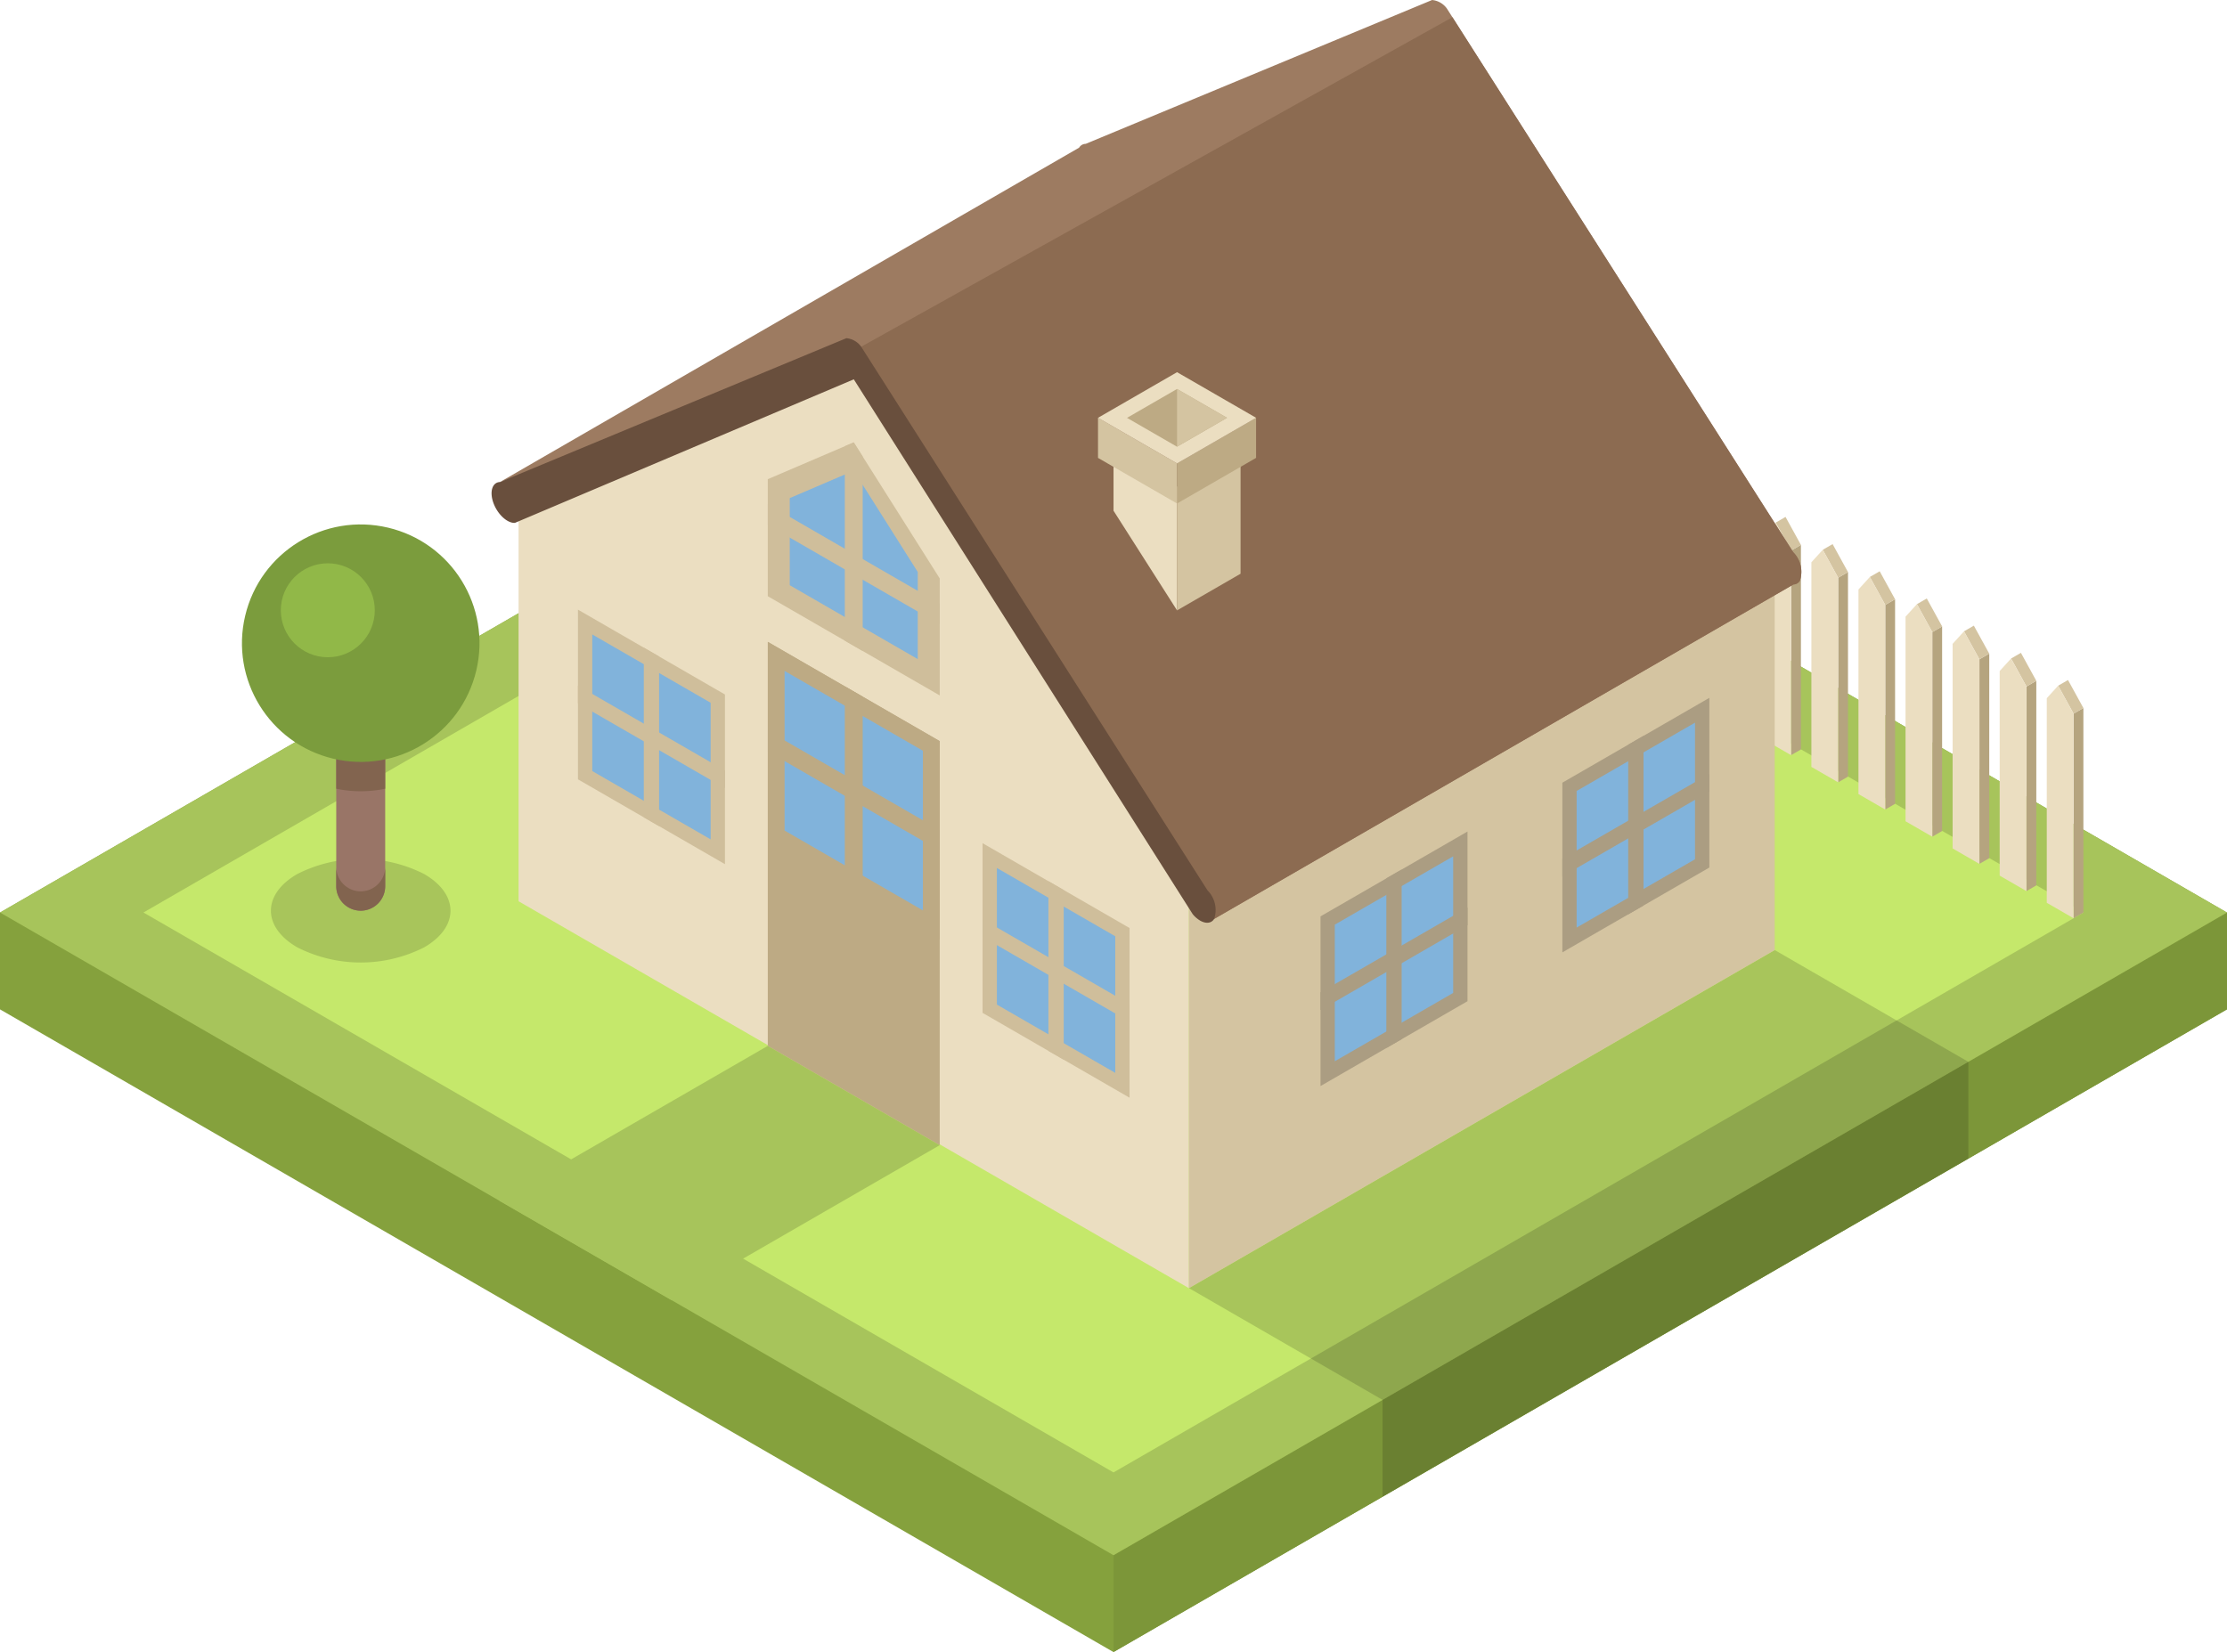 <svg xmlns="http://www.w3.org/2000/svg" width="222" height="164.727" viewBox="0 0 222 164.727">
  <g id="Group_248" data-name="Group 248" transform="translate(-158.067 -170.476)">
    <g id="Group_246" data-name="Group 246" transform="translate(158.067 170.476)">
      <path id="Path_207" data-name="Path 207" d="M158.067,266.5v-9.653l111-64.086,111,64.086V266.5l-111,64.086Z" transform="translate(-158.067 -165.854)" fill="#85a13d"/>
      <path id="Path_208" data-name="Path 208" d="M361,255.487v-9.653L250,309.92v9.653Z" transform="translate(-139 -154.846)" fill="#7c9639"/>
      <path id="Path_209" data-name="Path 209" d="M269.067,320.928l-111-64.086,111-64.086,111,64.086Z" transform="translate(-158.067 -165.854)" fill="#a7c45b"/>
      <path id="Path_210" data-name="Path 210" d="M266.611,311.256l-96.7-55.832,96.7-55.832,96.7,55.832Z" transform="translate(-155.611 -164.437)" fill="#c5e86b"/>
      <path id="Path_211" data-name="Path 211" d="M199.3,272.293l17.139,9.9,26.754-15.446-17.139-9.9Z" transform="translate(-149.515 -152.562)" fill="#a7c45b"/>
      <path id="Path_212" data-name="Path 212" d="M314.622,248.935l-58.395,33.708,19.306,11.146,58.389-33.711Z" transform="translate(-137.708 -154.203)" opacity="0.15" style="mix-blend-mode: multiply;isolation: isolate"/>
      <g id="Group_233" data-name="Group 233" transform="translate(152.412 37.988)">
        <g id="Group_221" data-name="Group 221">
          <path id="Path_213" data-name="Path 213" d="M286.51,225.213l.98-.566v-20.4l-.98.566Z" transform="translate(-283.84 -201.459)" fill="#b5a47f"/>
          <path id="Path_214" data-name="Path 214" d="M286.22,201.938l-.98.566,1.534,2.791.98-.566Z" transform="translate(-284.103 -201.938)" fill="#d4c4a1"/>
          <path id="Path_215" data-name="Path 215" d="M285.434,202.407l-1.136,1.249v20.4l2.67,1.542V205.2Z" transform="translate(-284.298 -201.841)" fill="#ebdec1"/>
        </g>
        <g id="Group_222" data-name="Group 222" transform="translate(4.693 2.711)">
          <path id="Path_216" data-name="Path 216" d="M290.4,227.458l.981-.566V206.5l-.981.566Z" transform="translate(-287.726 -203.704)" fill="#b5a47f"/>
          <path id="Path_217" data-name="Path 217" d="M290.106,204.184l-.981.566,1.534,2.791.981-.566Z" transform="translate(-287.99 -204.184)" fill="#d4c4a1"/>
          <path id="Path_218" data-name="Path 218" d="M289.321,204.652l-1.136,1.249v20.4l2.67,1.542v-20.4Z" transform="translate(-288.185 -204.086)" fill="#ebdec1"/>
        </g>
        <g id="Group_223" data-name="Group 223" transform="translate(9.386 5.421)">
          <path id="Path_219" data-name="Path 219" d="M294.283,229.7l.98-.566v-20.4l-.98.566Z" transform="translate(-291.613 -205.949)" fill="#b5a47f"/>
          <path id="Path_220" data-name="Path 220" d="M293.993,206.429l-.98.566,1.534,2.791.98-.566Z" transform="translate(-291.877 -206.429)" fill="#d4c4a1"/>
          <path id="Path_221" data-name="Path 221" d="M293.208,206.9l-1.136,1.249v20.4l2.67,1.542v-20.4Z" transform="translate(-292.072 -206.331)" fill="#ebdec1"/>
        </g>
        <g id="Group_224" data-name="Group 224" transform="translate(14.079 8.132)">
          <path id="Path_222" data-name="Path 222" d="M298.17,231.948l.98-.566v-20.4l-.98.566Z" transform="translate(-295.5 -208.194)" fill="#b5a47f"/>
          <path id="Path_223" data-name="Path 223" d="M297.88,208.674l-.98.566,1.534,2.791.98-.566Z" transform="translate(-295.763 -208.674)" fill="#d4c4a1"/>
          <path id="Path_224" data-name="Path 224" d="M297.095,209.143l-1.136,1.249v20.4l2.67,1.542v-20.4Z" transform="translate(-295.958 -208.576)" fill="#ebdec1"/>
        </g>
        <g id="Group_225" data-name="Group 225" transform="translate(18.772 10.843)">
          <path id="Path_225" data-name="Path 225" d="M302.057,234.193l.98-.566v-20.4l-.98.566Z" transform="translate(-299.387 -210.439)" fill="#b5a47f"/>
          <path id="Path_226" data-name="Path 226" d="M301.767,210.919l-.98.566,1.534,2.791.98-.566Z" transform="translate(-299.65 -210.919)" fill="#d4c4a1"/>
          <path id="Path_227" data-name="Path 227" d="M300.981,211.388l-1.136,1.249v20.4l2.67,1.542v-20.4Z" transform="translate(-299.845 -210.821)" fill="#ebdec1"/>
        </g>
        <g id="Group_226" data-name="Group 226" transform="translate(23.464 13.554)">
          <path id="Path_228" data-name="Path 228" d="M305.944,236.438l.98-.566v-20.4l-.98.566Z" transform="translate(-303.273 -212.684)" fill="#b5a47f"/>
          <path id="Path_229" data-name="Path 229" d="M305.653,213.164l-.98.566,1.534,2.791.98-.566Z" transform="translate(-303.537 -213.164)" fill="#d4c4a1"/>
          <path id="Path_230" data-name="Path 230" d="M304.868,213.633l-1.136,1.249v20.4l2.67,1.542v-20.4Z" transform="translate(-303.732 -213.067)" fill="#ebdec1"/>
        </g>
        <g id="Group_227" data-name="Group 227" transform="translate(28.157 16.264)">
          <path id="Path_231" data-name="Path 231" d="M309.83,238.683l.98-.566v-20.4l-.98.566Z" transform="translate(-307.16 -214.929)" fill="#b5a47f"/>
          <path id="Path_232" data-name="Path 232" d="M309.54,215.409l-.98.566,1.534,2.791.98-.566Z" transform="translate(-307.424 -215.409)" fill="#d4c4a1"/>
          <path id="Path_233" data-name="Path 233" d="M308.755,215.878l-1.136,1.249v20.4l2.67,1.542v-20.4Z" transform="translate(-307.619 -215.312)" fill="#ebdec1"/>
        </g>
        <g id="Group_228" data-name="Group 228" transform="translate(32.85 18.975)">
          <path id="Path_234" data-name="Path 234" d="M313.717,240.928l.98-.566v-20.4l-.98.566Z" transform="translate(-311.047 -217.174)" fill="#b5a47f"/>
          <path id="Path_235" data-name="Path 235" d="M313.427,217.654l-.98.566,1.534,2.791.98-.566Z" transform="translate(-311.31 -217.654)" fill="#d4c4a1"/>
          <path id="Path_236" data-name="Path 236" d="M312.642,218.123l-1.136,1.249v20.4l2.67,1.542v-20.4Z" transform="translate(-311.506 -217.557)" fill="#ebdec1"/>
        </g>
        <g id="Group_229" data-name="Group 229" transform="translate(37.543 21.686)">
          <path id="Path_237" data-name="Path 237" d="M317.6,243.174l.98-.566v-20.4l-.98.566Z" transform="translate(-314.934 -219.42)" fill="#b5a47f"/>
          <path id="Path_238" data-name="Path 238" d="M317.314,219.9l-.98.566,1.534,2.791.98-.566Z" transform="translate(-315.197 -219.899)" fill="#d4c4a1"/>
          <path id="Path_239" data-name="Path 239" d="M316.528,220.368l-1.136,1.249v20.4l2.67,1.542v-20.4Z" transform="translate(-315.392 -219.802)" fill="#ebdec1"/>
        </g>
        <g id="Group_230" data-name="Group 230" transform="translate(42.236 24.396)">
          <path id="Path_240" data-name="Path 240" d="M321.491,245.419l.981-.566v-20.4l-.981.566Z" transform="translate(-318.82 -221.665)" fill="#b5a47f"/>
          <path id="Path_241" data-name="Path 241" d="M321.2,222.144l-.98.566,1.534,2.791.981-.566Z" transform="translate(-319.084 -222.144)" fill="#d4c4a1"/>
          <path id="Path_242" data-name="Path 242" d="M320.415,222.613l-1.136,1.249v20.4l2.67,1.542V225.4Z" transform="translate(-319.279 -222.047)" fill="#ebdec1"/>
        </g>
        <g id="Group_231" data-name="Group 231" transform="translate(46.929 27.107)">
          <path id="Path_243" data-name="Path 243" d="M325.377,247.664l.98-.566V226.7l-.98.566Z" transform="translate(-322.707 -223.91)" fill="#b5a47f"/>
          <path id="Path_244" data-name="Path 244" d="M325.087,224.389l-.98.566,1.534,2.791.98-.566Z" transform="translate(-322.971 -224.389)" fill="#d4c4a1"/>
          <path id="Path_245" data-name="Path 245" d="M324.3,224.858l-1.136,1.249v20.4l2.67,1.542v-20.4Z" transform="translate(-323.166 -224.292)" fill="#ebdec1"/>
        </g>
        <g id="Group_232" data-name="Group 232" transform="translate(51.622 29.818)">
          <path id="Path_246" data-name="Path 246" d="M329.264,249.909l.98-.566v-20.4l-.98.566Z" transform="translate(-326.594 -226.155)" fill="#b5a47f"/>
          <path id="Path_247" data-name="Path 247" d="M328.974,226.634l-.98.566,1.534,2.791.98-.566Z" transform="translate(-326.857 -226.634)" fill="#d4c4a1"/>
          <path id="Path_248" data-name="Path 248" d="M328.189,227.1l-1.136,1.249v20.4l2.67,1.542v-20.4Z" transform="translate(-327.053 -226.537)" fill="#ebdec1"/>
        </g>
      </g>
      <g id="Group_245" data-name="Group 245" transform="translate(48.999)">
        <path id="Path_249" data-name="Path 249" d="M234.294,200.375l33.412,52.885v39.461l-33.412-19.29-33.412-19.29V214.68Z" transform="translate(-198.186 -164.274)" fill="#ebdec1"/>
        <path id="Path_250" data-name="Path 250" d="M314.622,216.212l-58.395,33.714v39.511l47.036-27.156,11.359-6.558Z" transform="translate(-186.708 -160.99)" fill="#d4c4a1"/>
        <path id="Path_251" data-name="Path 251" d="M328.269,225.54l-34.528-54.211a2.054,2.054,0,0,0-1.477-.852l-34.528,14.342a.772.772,0,0,0-.657.38l-57.732,33.34,35.266-11.962L270.538,262.1l57.745-33.349a.768.768,0,0,0,.644-.371A2.773,2.773,0,0,0,328.269,225.54Z" transform="translate(-198.505 -170.476)" fill="#9d7b61"/>
        <path id="Path_252" data-name="Path 252" d="M322.171,228.461a.767.767,0,0,0,.644-.371,2.773,2.773,0,0,0-.658-2.846L288.179,171.9l-58.941,32.856-.42,2.019,35.608,55.037Z" transform="translate(-192.392 -170.181)" fill="#8c6b51"/>
        <g id="Group_236" data-name="Group 236" transform="translate(60.457 37.111)">
          <g id="Group_234" data-name="Group 234" transform="translate(1.55 7.77)">
            <path id="Path_253" data-name="Path 253" d="M256.334,223.629V211.3L250,207.647v6.043Z" transform="translate(-250.004 -207.647)" fill="#ebdec1"/>
            <path id="Path_254" data-name="Path 254" d="M261.577,219.974l-6.33,3.654V211.3l6.33-3.655Z" transform="translate(-248.917 -207.647)" fill="#d4c4a1"/>
          </g>
          <g id="Group_235" data-name="Group 235">
            <path id="Path_255" data-name="Path 255" d="M256.6,213.525l-7.879-4.549v-4l7.879,4.549Z" transform="translate(-248.721 -200.43)" fill="#d4c4a1"/>
            <path id="Path_256" data-name="Path 256" d="M263.126,208.976l-7.879,4.549v-4l7.879-4.549Z" transform="translate(-247.368 -200.43)" fill="#bdaa84"/>
            <path id="Path_257" data-name="Path 257" d="M264.48,205.761l-7.879-4.549-7.879,4.549,7.879,4.549Z" transform="translate(-248.721 -201.212)" fill="#ebdec1"/>
            <path id="Path_258" data-name="Path 258" d="M261.089,205.474,256.1,202.6l-4.986,2.878,4.986,2.878Z" transform="translate(-248.224 -200.924)" fill="#bdaa84"/>
            <path id="Path_259" data-name="Path 259" d="M255.247,208.352l4.986-2.878-4.986-2.878Z" transform="translate(-247.368 -200.924)" fill="#d4c4a1"/>
          </g>
        </g>
        <g id="Group_237" data-name="Group 237" transform="translate(0 33.72)">
          <path id="Path_260" data-name="Path 260" d="M269.284,256.478c.566.327,1.114.29,1.4-.165a2.776,2.776,0,0,0-.659-2.846L235.5,199.257a2.046,2.046,0,0,0-1.477-.852l-34.527,14.342c-.772.025-1.066.959-.659,2.085s1.363,2.018,2.135,1.992l33.79-14.317,33.789,53.335A2.842,2.842,0,0,0,269.284,256.478Z" transform="translate(-198.65 -198.404)" fill="#694f3d"/>
        </g>
        <g id="Group_240" data-name="Group 240" transform="translate(27.538 44.111)">
          <path id="Path_261" data-name="Path 261" d="M221.457,263.766l17.139,9.9V233.38l-17.139-9.9Z" transform="translate(-221.457 -203.592)" fill="#bdaa84"/>
          <g id="Group_238" data-name="Group 238" transform="translate(0.006 19.897)">
            <path id="Path_262" data-name="Path 262" d="M221.463,243.264l17.126,9.888V233.376l-17.126-9.888Z" transform="translate(-221.463 -223.488)" fill="#bdaa84"/>
            <path id="Path_263" data-name="Path 263" d="M222.845,241.8l13.788,7.96V233.843l-13.788-7.96Z" transform="translate(-221.176 -222.992)" fill="#81b3db"/>
            <path id="Path_264" data-name="Path 264" d="M227.816,246.932l1.784,1.03V228.186l-1.784-1.03Z" transform="translate(-220.145 -222.727)" fill="#bdaa84"/>
            <path id="Path_265" data-name="Path 265" d="M238.589,242.772v-2.06l-17.126-9.888v2.06Z" transform="translate(-221.463 -221.967)" fill="#bdaa84"/>
          </g>
          <g id="Group_239" data-name="Group 239">
            <path id="Path_266" data-name="Path 266" d="M221.457,222.347V210.678l8.57-3.669,8.57,13.564v11.669Z" transform="translate(-221.457 -207.009)" fill="#cfbe9b"/>
            <path id="Path_267" data-name="Path 267" d="M223.271,220.766v-8.688l6.38-2.732,6.38,10.1v8.688Z" transform="translate(-221.081 -206.524)" fill="#81b3db"/>
            <path id="Path_268" data-name="Path 268" d="M229.6,227.809l-1.784-1.03V207.391l.892-.382.892,1.412Z" transform="translate(-220.139 -207.009)" fill="#cfbe9b"/>
            <path id="Path_269" data-name="Path 269" d="M238.6,224.079l-17.139-9.9v-2.06l17.139,9.9Z" transform="translate(-221.457 -205.948)" fill="#cfbe9b"/>
          </g>
        </g>
        <g id="Group_241" data-name="Group 241" transform="translate(48.949 84.075)">
          <path id="Path_270" data-name="Path 270" d="M239.19,257.029l14.653,8.46v-16.92l-14.653-8.46Z" transform="translate(-239.19 -240.109)" fill="#cfbe9b"/>
          <path id="Path_271" data-name="Path 271" d="M240.373,255.779l11.8,6.811V248.968l-11.8-6.811Z" transform="translate(-238.945 -239.684)" fill="#81b3db"/>
          <path id="Path_272" data-name="Path 272" d="M244.626,260.167l1.526.881v-16.92l-1.526-.881Z" transform="translate(-238.063 -239.458)" fill="#cfbe9b"/>
          <path id="Path_273" data-name="Path 273" d="M253.843,256.608v-1.762l-14.653-8.46v1.762Z" transform="translate(-239.19 -238.807)" fill="#cfbe9b"/>
        </g>
        <g id="Group_242" data-name="Group 242" transform="translate(82.636 82.913)">
          <path id="Path_274" data-name="Path 274" d="M281.744,256.066l-14.653,8.46v-16.92l14.653-8.46Z" transform="translate(-267.091 -239.146)" fill="#ab9d82"/>
          <path id="Path_275" data-name="Path 275" d="M280.07,254.816l-11.8,6.811V248.006l11.8-6.811Z" transform="translate(-266.845 -238.721)" fill="#81b3db"/>
          <path id="Path_276" data-name="Path 276" d="M274.053,259.2l-1.526.881v-16.92l1.526-.881Z" transform="translate(-265.963 -238.495)" fill="#ab9d82"/>
          <path id="Path_277" data-name="Path 277" d="M267.091,255.645v-1.762l14.653-8.46v1.762Z" transform="translate(-267.091 -237.844)" fill="#ab9d82"/>
        </g>
        <g id="Group_243" data-name="Group 243" transform="translate(106.746 69.584)">
          <path id="Path_278" data-name="Path 278" d="M301.712,245.026l-14.653,8.46v-16.92l14.653-8.46Z" transform="translate(-287.059 -228.107)" fill="#ab9d82"/>
          <path id="Path_279" data-name="Path 279" d="M300.038,243.777l-11.8,6.811V236.966l11.8-6.811Z" transform="translate(-286.814 -227.682)" fill="#81b3db"/>
          <path id="Path_280" data-name="Path 280" d="M294.021,248.165l-1.526.881v-16.92l1.526-.881Z" transform="translate(-285.932 -227.456)" fill="#ab9d82"/>
          <path id="Path_281" data-name="Path 281" d="M287.059,244.606v-1.762l14.653-8.46v1.762Z" transform="translate(-287.059 -226.805)" fill="#ab9d82"/>
        </g>
        <g id="Group_244" data-name="Group 244" transform="translate(8.614 60.788)">
          <path id="Path_282" data-name="Path 282" d="M205.784,237.741l14.653,8.46v-16.92l-14.653-8.46Z" transform="translate(-205.784 -220.821)" fill="#cfbe9b"/>
          <path id="Path_283" data-name="Path 283" d="M206.966,236.492l11.8,6.811V229.681l-11.8-6.811Z" transform="translate(-205.538 -220.396)" fill="#81b3db"/>
          <path id="Path_284" data-name="Path 284" d="M211.22,240.88l1.526.881v-16.92l-1.526-.881Z" transform="translate(-204.656 -220.17)" fill="#cfbe9b"/>
          <path id="Path_285" data-name="Path 285" d="M220.436,237.32v-1.762l-14.653-8.46v1.762Z" transform="translate(-205.784 -219.519)" fill="#cfbe9b"/>
        </g>
      </g>
      <path id="Path_286" data-name="Path 286" d="M330.606,267.817v-9.653l-25.816,14.9-32.574,18.807v9.653Z" transform="translate(-134.392 -152.289)" opacity="0.15" style="mix-blend-mode: multiply;isolation: isolate"/>
    </g>
    <g id="Group_247" data-name="Group 247" transform="translate(179.776 220.359)">
      <path id="Path_287" data-name="Path 287" d="M195.714,250.225a13.986,13.986,0,0,1-12.655,0c-3.5-2.019-3.5-5.29,0-7.307a13.986,13.986,0,0,1,12.655,0C199.21,244.936,199.21,248.206,195.714,250.225Z" transform="translate(-175.137 -205.648)" opacity="0.15" style="mix-blend-mode: multiply;isolation: isolate"/>
      <path id="Path_288" data-name="Path 288" d="M188.268,249.381h0a2.448,2.448,0,0,1-2.44-2.44V230.3a2.448,2.448,0,0,1,2.44-2.44h0a2.447,2.447,0,0,1,2.44,2.44v16.642A2.447,2.447,0,0,1,188.268,249.381Z" transform="translate(-174.019 -208.457)" fill="#997567"/>
      <path id="Path_289" data-name="Path 289" d="M188.268,244.506a2.447,2.447,0,0,1-2.44-2.44v1.928a2.44,2.44,0,0,0,4.88,0v-1.928A2.447,2.447,0,0,1,188.268,244.506Z" transform="translate(-174.019 -205.511)" fill="#82644f"/>
      <path id="Path_290" data-name="Path 290" d="M188.268,227.859a2.448,2.448,0,0,0-2.44,2.44v6.918a11.868,11.868,0,0,0,4.88,0V230.3A2.447,2.447,0,0,0,188.268,227.859Z" transform="translate(-174.019 -208.457)" fill="#82644f"/>
      <circle id="Ellipse_1" data-name="Ellipse 1" cx="11.838" cy="11.838" r="11.838" transform="translate(0 23.037) rotate(-76.66)" fill="#7b9c3d"/>
      <circle id="Ellipse_2" data-name="Ellipse 2" cx="4.684" cy="4.684" r="4.684" transform="translate(6.285 6.285)" fill="#91b848"/>
    </g>
  </g>
</svg>
